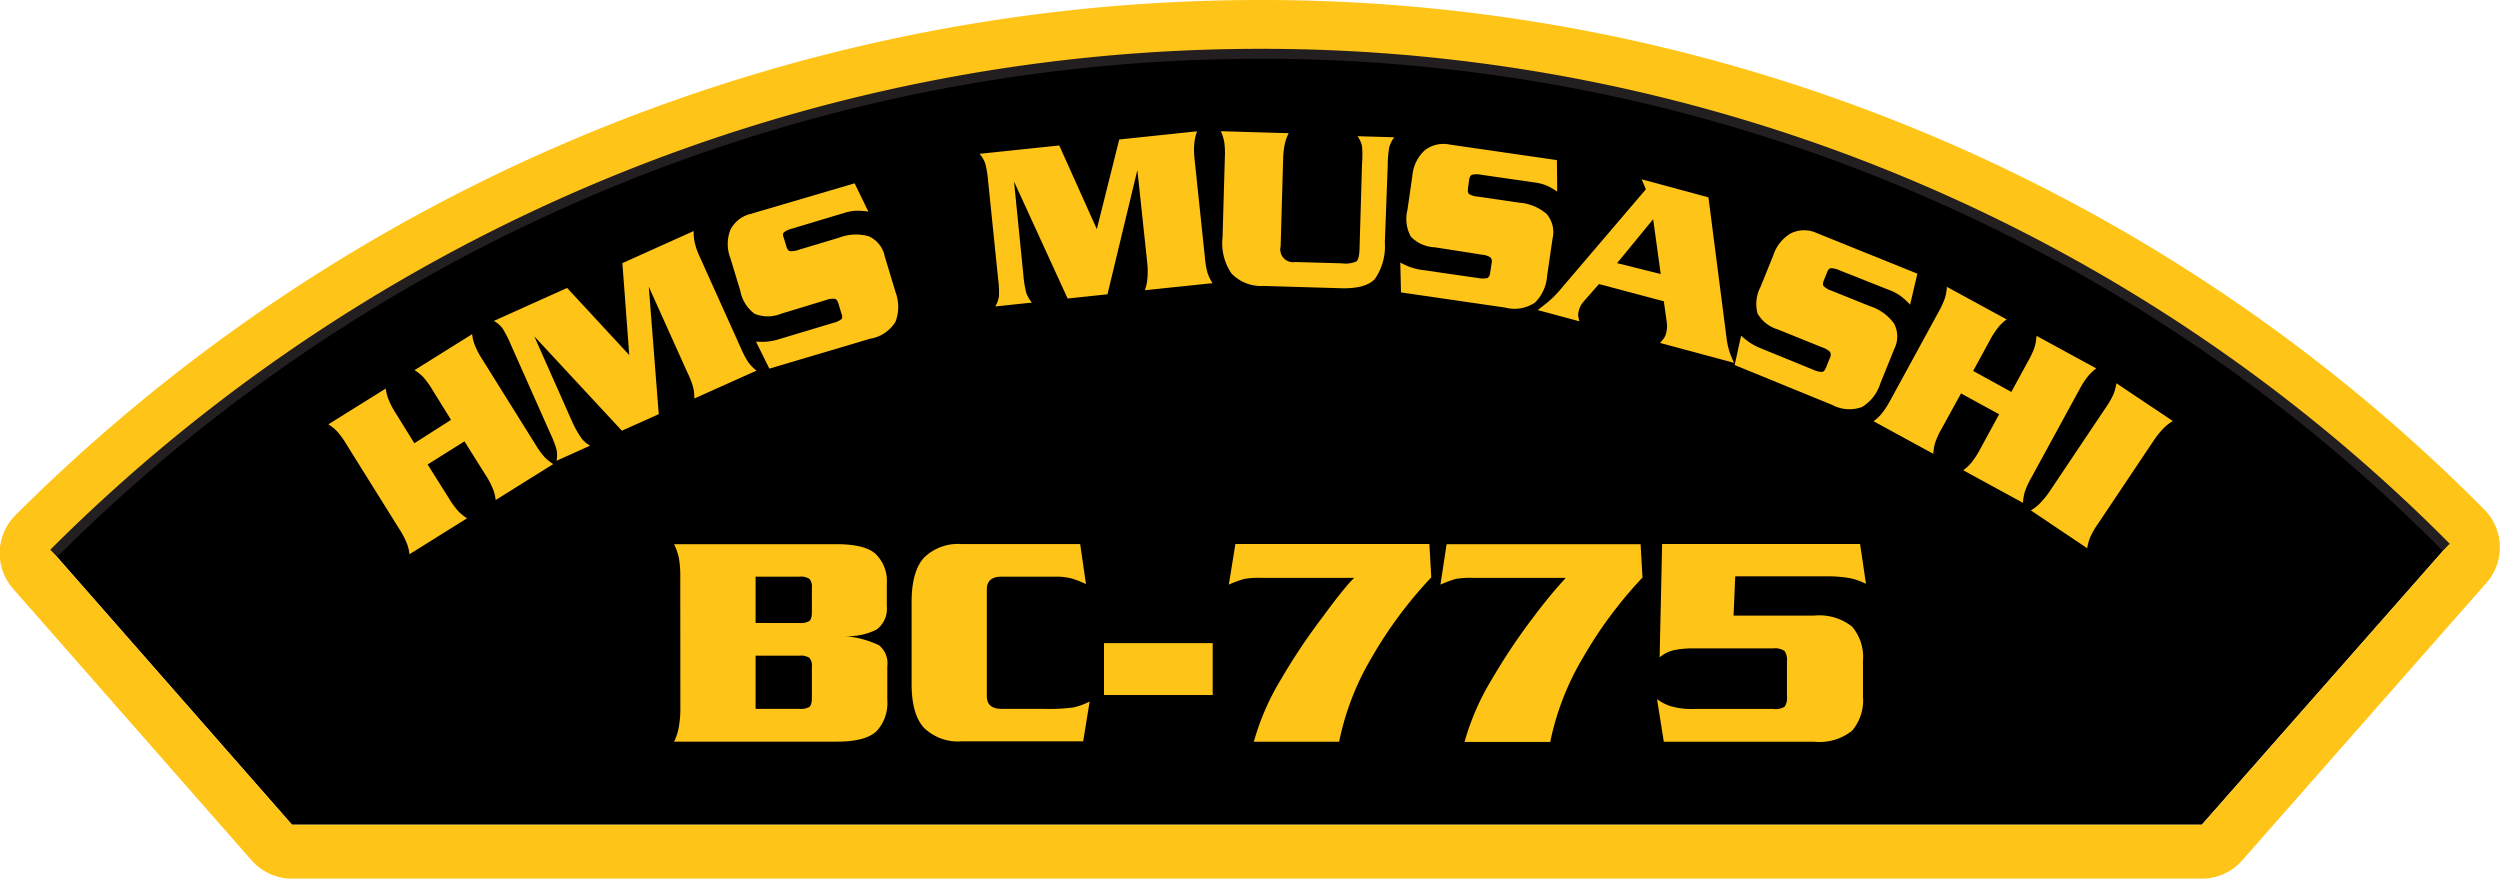 <svg id="Layer_1" data-name="Layer 1" xmlns="http://www.w3.org/2000/svg" viewBox="0 0 250.93 88.19"><defs><style>.cls-1{fill:#ffc418;}.cls-2{fill:none;stroke:#231f20;}</style></defs><title>BC-775</title><path d="M5.4,55.53a171.41,171.41,0,0,1,121-50.13A167.4,167.4,0,0,1,245.53,54.93L221,82.78H29.31Z"/><path class="cls-1" d="M5.4,55.53a171.41,171.41,0,0,1,121-50.13A167.4,167.4,0,0,1,245.53,54.92L221,82.78H29.31ZM92.56,3.29a177,177,0,0,0-91,48.41,5.4,5.4,0,0,0-.25,7.39L25.25,86.35a5.4,5.4,0,0,0,4.06,1.84H221a5.39,5.39,0,0,0,4.05-1.83l24.52-27.86a5.39,5.39,0,0,0-.24-7.38A172.77,172.77,0,0,0,126.45,0,176.66,176.66,0,0,0,92.56,3.29"/><path class="cls-2" d="M5.4,55.53a171.42,171.42,0,0,1,121-50.13A167.4,167.4,0,0,1,245.53,54.93"/><path class="cls-1" d="M45.27,42.14l-1.86-3a8.36,8.36,0,0,0-.92-1.28,4.77,4.77,0,0,0-.88-.71l5.78-3.61a4.28,4.28,0,0,0,.27,1.11,8.21,8.21,0,0,0,.73,1.39l5.34,8.55a8.37,8.37,0,0,0,.92,1.28,4.73,4.73,0,0,0,.88.71l-5.78,3.61a4.3,4.3,0,0,0-.27-1.11,8.25,8.25,0,0,0-.73-1.39L46.62,44.3l-3.7,2.32L45.05,50A8.32,8.32,0,0,0,46,51.31a4.69,4.69,0,0,0,.88.71l-5.78,3.61a4.31,4.31,0,0,0-.27-1.11,8.21,8.21,0,0,0-.73-1.39l-5.34-8.55a8.3,8.3,0,0,0-.92-1.28,4.71,4.71,0,0,0-.88-.71L38.72,39A4.29,4.29,0,0,0,39,40.1a8.25,8.25,0,0,0,.73,1.39l1.86,3Z"/><path class="cls-1" d="M62.47,26.41l7.16-3.22a4.71,4.71,0,0,0,.09,1.12,7.44,7.44,0,0,0,.53,1.5L74.39,35a8.36,8.36,0,0,0,.75,1.4,4.2,4.2,0,0,0,.79.8L69.69,40a4.34,4.34,0,0,0-.12-1.13A8.17,8.17,0,0,0,69,37.4l-3.88-8.62,1,12.79-3.7,1.66-8.79-9.47,3.83,8.64A10.49,10.49,0,0,0,58.37,44a2.89,2.89,0,0,0,.86.73l-3.37,1.52a2.85,2.85,0,0,0,0-1.12,10.29,10.29,0,0,0-.63-1.64l-4-9a10.24,10.24,0,0,0-.81-1.56,2.85,2.85,0,0,0-.85-.72l7.35-3.31,6.24,6.74Z"/><path class="cls-1" d="M87.16,21.24A7.06,7.06,0,0,0,86,21.15a4.67,4.67,0,0,0-1.26.22l-5.22,1.57a2.21,2.21,0,0,0-.84.38q-.17.18,0,.59l.25.83c.08.28.2.43.37.47a2.21,2.21,0,0,0,.91-.15l4-1.2a4.77,4.77,0,0,1,3-.14,2.8,2.8,0,0,1,1.59,2l1.08,3.58a4.21,4.21,0,0,1,0,3A3.68,3.68,0,0,1,87.33,34L77.22,37l-1.34-2.71a7.83,7.83,0,0,0,1.1,0,5.85,5.85,0,0,0,1.23-.25l5.42-1.63a2.11,2.11,0,0,0,.82-.37q.17-.18,0-.59l-.3-1q-.12-.39-.36-.46a2,2,0,0,0-.89.13L78.37,31.5a3.51,3.51,0,0,1-2.62,0,3.68,3.68,0,0,1-1.44-2.3l-1-3.29a3.93,3.93,0,0,1,0-2.84,3.06,3.06,0,0,1,2-1.59L85.78,18.4Z"/><path class="cls-1" d="M112.34,14l7.81-.82a4.7,4.7,0,0,0-.26,1.09,7.4,7.4,0,0,0,0,1.59l1.05,10a8.34,8.34,0,0,0,.27,1.56,4.2,4.2,0,0,0,.5,1l-6.8.71a4.27,4.27,0,0,0,.25-1.11,8.25,8.25,0,0,0,0-1.56l-1-9.4-3,12.48-4,.42-5.38-11.74.94,9.4a10.59,10.59,0,0,0,.28,1.75,2.91,2.91,0,0,0,.58,1l-3.68.39a2.86,2.86,0,0,0,.37-1.05,10.24,10.24,0,0,0-.09-1.75l-1-9.79a10.42,10.42,0,0,0-.28-1.73,2.87,2.87,0,0,0-.58-1l8-.84L110.09,23Z"/><path class="cls-1" d="M134.67,26.43a2.7,2.7,0,0,0,1.49-.2q.27-.23.3-1.29l.25-8.52a10.4,10.4,0,0,0,0-1.75,2.88,2.88,0,0,0-.45-1l3.69.11a2.84,2.84,0,0,0-.51,1,10.15,10.15,0,0,0-.15,1.75L139,24.35A5.76,5.76,0,0,1,138,28q-.93,1-3.42.93l-7.77-.23a4.09,4.09,0,0,1-3.2-1.25,5.37,5.37,0,0,1-.9-3.63l.23-8a8.38,8.38,0,0,0-.06-1.57,4.77,4.77,0,0,0-.34-1.08l6.81.2a4.27,4.27,0,0,0-.39,1.07,8.21,8.21,0,0,0-.17,1.56l-.25,8.73A1.28,1.28,0,0,0,130,26.3Z"/><path class="cls-1" d="M156.3,19.23a7.29,7.29,0,0,0-1-.58,4.7,4.7,0,0,0-1.24-.33l-5.39-.78a2.21,2.21,0,0,0-.92,0q-.23.09-.29.51l-.12.86q-.06.43.13.58a2.19,2.19,0,0,0,.89.25l4.11.6a4.77,4.77,0,0,1,2.76,1.13,2.79,2.79,0,0,1,.6,2.49l-.54,3.71a4.2,4.2,0,0,1-1.22,2.7,3.67,3.67,0,0,1-3,.5l-10.45-1.52-.07-3a7.91,7.91,0,0,0,1,.46,5.78,5.78,0,0,0,1.22.29l5.61.81a2.12,2.12,0,0,0,.9,0q.23-.09.29-.52l.15-1a.59.59,0,0,0-.14-.57,2,2,0,0,0-.86-.26L144,24.82a3.52,3.52,0,0,1-2.39-1.07,3.68,3.68,0,0,1-.34-2.69l.49-3.4A3.93,3.93,0,0,1,143,15.09a3.06,3.06,0,0,1,2.51-.58l10.76,1.56Z"/><path class="cls-1" d="M160.49,28.51l-1.55,1.77a2,2,0,0,0-.45.82,2.09,2.09,0,0,0-.09.53,3.4,3.4,0,0,0,.13.62l-4.19-1.13q.9-.68,1.37-1.1a11.28,11.28,0,0,0,1.05-1.13L165.2,19l-.42-1,6.7,1.81,1.83,14.22a7.22,7.22,0,0,0,.75,2.39l-7.44-2a3.7,3.7,0,0,0,.41-.5,1.39,1.39,0,0,0,.18-.39,2.9,2.9,0,0,0,.09-1.17l-.3-2.12Zm6.2-1L165.93,22l-3.62,4.41Z"/><path class="cls-1" d="M191.72,30.58a7.2,7.2,0,0,0-.87-.81,4.69,4.69,0,0,0-1.12-.62l-5.05-2a2.21,2.21,0,0,0-.89-.23q-.25,0-.41.43l-.32.8c-.11.27-.11.46,0,.59a2.21,2.21,0,0,0,.8.45l3.85,1.55a4.77,4.77,0,0,1,2.41,1.75,2.8,2.8,0,0,1,0,2.56l-1.4,3.47a4.2,4.2,0,0,1-1.82,2.33,3.67,3.67,0,0,1-3-.21l-9.79-4,.65-2.95a7.75,7.75,0,0,0,.86.69,5.81,5.81,0,0,0,1.11.58L182,37.11a2.13,2.13,0,0,0,.87.22c.16,0,.3-.16.41-.43l.4-1a.59.59,0,0,0,0-.58,2,2,0,0,0-.77-.45l-4.43-1.79a3.52,3.52,0,0,1-2.07-1.61,3.68,3.68,0,0,1,.31-2.7L178,25.6a3.93,3.93,0,0,1,1.79-2.2,3.06,3.06,0,0,1,2.58,0l10.08,4.07Z"/><path class="cls-1" d="M201.88,39.34l1.68-3.08a8.31,8.31,0,0,0,.66-1.43,4.77,4.77,0,0,0,.19-1.12l6,3.27a4.28,4.28,0,0,0-.83.78,8.23,8.23,0,0,0-.85,1.31l-4.83,8.85a8.34,8.34,0,0,0-.66,1.43,4.73,4.73,0,0,0-.19,1.12l-6-3.27a4.33,4.33,0,0,0,.83-.77,8.23,8.23,0,0,0,.85-1.31l1.93-3.54-3.83-2.09L194.9,43a8.31,8.31,0,0,0-.66,1.43,4.76,4.76,0,0,0-.19,1.12l-6-3.27a4.31,4.31,0,0,0,.83-.78,8.3,8.3,0,0,0,.85-1.31l4.83-8.85a8.37,8.37,0,0,0,.66-1.43,4.71,4.71,0,0,0,.19-1.12l6,3.27a4.25,4.25,0,0,0-.83.78,8.16,8.16,0,0,0-.85,1.31l-1.68,3.08Z"/><path class="cls-1" d="M203.84,51.23a4.31,4.31,0,0,0,.9-.7,8.19,8.19,0,0,0,1-1.23l5.61-8.37a8.37,8.37,0,0,0,.79-1.37,4.82,4.82,0,0,0,.29-1.09l5.66,3.79a4.29,4.29,0,0,0-.9.7,8.29,8.29,0,0,0-1,1.23l-5.61,8.38a8.37,8.37,0,0,0-.79,1.37,4.72,4.72,0,0,0-.29,1.09Z"/><path class="cls-1" d="M68.28,58a10.74,10.74,0,0,0-.14-2,6.11,6.11,0,0,0-.48-1.38H83.91q2.94,0,4,1a3.82,3.82,0,0,1,1.1,3v2.2A2.62,2.62,0,0,1,88,63.18a6.26,6.26,0,0,1-3.25.66,10,10,0,0,1,3.47.92,2.32,2.32,0,0,1,.84,2.1v3.38A4.17,4.17,0,0,1,88,73.37q-1.1,1.07-4,1.07H67.66A5.52,5.52,0,0,0,68.13,73a10.61,10.61,0,0,0,.16-2Zm7.56,4.53h4.4a1.68,1.68,0,0,0,1-.2q.25-.2.25-.91V59a1.2,1.2,0,0,0-.25-.9,1.59,1.59,0,0,0-1-.22h-4.4Zm0,8.62h4.4a1.68,1.68,0,0,0,1-.2q.25-.2.25-.92v-3.1a1.2,1.2,0,0,0-.25-.9,1.6,1.6,0,0,0-1-.22h-4.4Z"/><path class="cls-1" d="M109,58.63a8.67,8.67,0,0,0-1.38-.55,5.92,5.92,0,0,0-1.66-.2h-5.42q-1.49,0-1.49,1.27V69.88q0,1.27,1.49,1.27h4.28a18.85,18.85,0,0,0,2.91-.14,6.6,6.6,0,0,0,1.64-.6l-.65,4H96.52a4.9,4.9,0,0,1-3.77-1.35q-1.26-1.35-1.25-4.48V60.43q0-3.1,1.25-4.46a4.87,4.87,0,0,1,3.77-1.36h11.9Z"/><path class="cls-1" d="M110.81,64.55h10.91v5.21H110.81Z"/><path class="cls-1" d="M126.56,58a8.57,8.57,0,0,0-1.69.11,11.52,11.52,0,0,0-1.53.57L124,54.6h19.47l.19,3.35a42.8,42.8,0,0,0-6,8.08,27.16,27.16,0,0,0-3.25,8.42h-8.56a25,25,0,0,1,2.74-6.29,60.89,60.89,0,0,1,4.19-6.26Q134.9,59,135.92,58Z"/><path class="cls-1" d="M147.8,58a8.59,8.59,0,0,0-1.69.11,11.52,11.52,0,0,0-1.53.57l.62-4.06h19.47l.19,3.35a42.79,42.79,0,0,0-6,8.08,27.16,27.16,0,0,0-3.26,8.42H147a25.08,25.08,0,0,1,2.74-6.29,61.21,61.21,0,0,1,4.19-6.26A50.46,50.46,0,0,1,157.16,58Z"/><path class="cls-1" d="M174,61.79h8.09a5.28,5.28,0,0,1,3.8,1.1,4.68,4.68,0,0,1,1.1,3.43v3.6a4.68,4.68,0,0,1-1.1,3.43,5.28,5.28,0,0,1-3.8,1.1H167l-.68-4.28a4.67,4.67,0,0,0,1.36.71,7.72,7.72,0,0,0,2.39.28H178a1.76,1.76,0,0,0,1.13-.23,1.62,1.62,0,0,0,.23-1.07V66.38a1.56,1.56,0,0,0-.25-1.05,1.69,1.69,0,0,0-1.12-.25h-8a9.38,9.38,0,0,0-1.94.17,3.46,3.46,0,0,0-1.47.73l.25-11.38H186.7l.59,4a6.65,6.65,0,0,0-1.61-.57,13.1,13.1,0,0,0-2.51-.18h-9Z"/></svg>